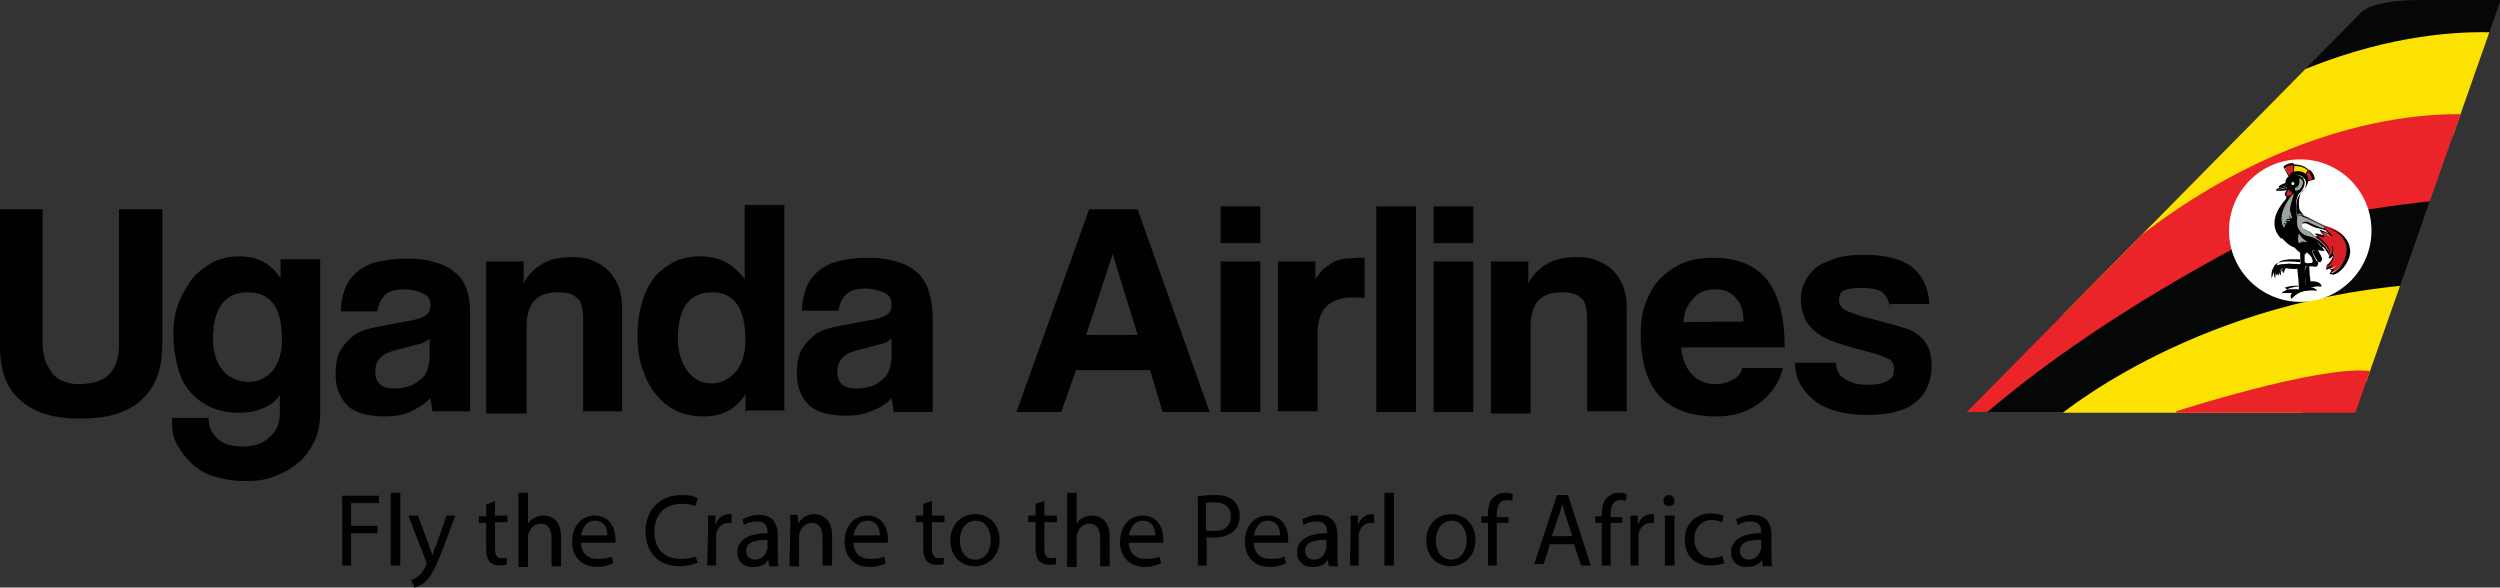 <?xml version="1.0" encoding="utf-8"?>
<!-- Generator: Adobe Illustrator 25.4.1, SVG Export Plug-In . SVG Version: 6.00 Build 0)  -->
<svg version="1.1" id="Layer_1" xmlns="http://www.w3.org/2000/svg" xmlns:xlink="http://www.w3.org/1999/xlink" x="0px" y="0px"
	 viewBox="0 0 340.4 80" style="enable-background:new 0 0 340.4 80;" xml:space="preserve">
<rect x="0" y="0" width="340.4" height="80" fill="#333333" stroke="none"/>
<style type="text/css">
	.b29235af{clip-path:url(#SVGID_00000025402561270761035260000017811737690117974441_);}
	.o0fc08cc{fill:#050606;}
	.seafefe3{fill:#FBE201;}
	.e850fd50{fill:#EA2429;}
	.q5b6c2f0{fill:#FFFFFF;}
	.cd2f9d9f{fill:#D91F26;}
	.je93e86b{fill:#010101;}
	.f5b68e9b{fill:#FCDC00;}
	.ce3f2e77{fill:#9CA69C;}
</style>
<g>
	<g>
		<g>
			<g>
				<g>
					<defs>
						<path id="SVGID_1_" d="M267.8,56.1L321.2,2c0,0,1-2,8.3-2s11,0,11,0l-19.8,56.2h-52.8V56.1z"/>
					</defs>
					<clipPath id="SVGID_00000125576028190396029890000012867596602293655702_">
						<use xlink:href="#SVGID_1_"  style="overflow:visible;"/>
					</clipPath>
					<g style="clip-path:url(#SVGID_00000125576028190396029890000012867596602293655702_);">
						<g>
							<path class="o0fc08cc" d="M272.4,35.7l9.4,0.1l55-25.2l7.9-12.9c0,0-21.5-4.3-47.9,14.8c-26.6,19.1-28,23.7-28,23.7L272.4,35.7z"
								/>
							<path class="seafefe3" d="M271.3,42.8l9.4,0.1l55-25.2l7.9-12.9c0,0-21.5-4.3-47.9,14.8s-27.9,23.7-27.9,23.7L271.3,42.8z"/>
							<path class="e850fd50" d="M267.8,56.1l9.4-0.1L331.3,29l7.5-13.2c0,0-21.6-3.6-47.5,16.4s-27.1,24.5-27.1,24.5L267.8,56.1z"/>
							<path class="o0fc08cc" d="M270.6,56.1H282l46.2-17.5l5.9-11.5c0,0-20.4,1.6-28.8,6.1S282.8,45.7,270.6,56.1z"/>
							<path class="seafefe3" d="M297,57.3h-17.5c0,0,18.1-15.9,48.6-18.5c30.6-2.8-15,17.5-15,17.5L297,57.3z"/>
						</g>
						<path class="e850fd50" d="M296.3,56c0,0,19.2-6.2,26.2-5.5c7,0.7-1.6,9.3-1.6,9.3l-24.6-0.7V56z"/>
					</g>
				</g>
			</g>
			<g>
				<g>
					<circle class="q5b6c2f0" cx="313.2" cy="31.4" r="9.7"/>
				</g>
				<g>
					<g>
						<g>
							<g>
								<g>
									<path class="cd2f9d9f" d="M311.7,24l-0.6-1.2c0.2-0.2,0.7-0.5,1.3-0.5l-0.1,1.3L311.7,24z"/>
									<path class="je93e86b" d="M311.6,24l-0.7-1.3l0,0c0.3-0.3,0.7-0.5,1.4-0.5l0,0l0,0c0,0-0.1,1.2-0.1,1.3l0,0L311.6,24z
										 M311.1,22.9l0.6,1l0.6-0.2c0-0.5,0-1,0.1-1.2C311.7,22.5,311.4,22.6,311.1,22.9z"/>
								</g>
								<g>
									<path class="f5b68e9b" d="M312.3,23.7l0.1-1.3c0,0,1.3-0.1,2,0.8l-0.7,1L312.3,23.7z"/>
									<path class="je93e86b" d="M313.7,24.3l-1.5-0.5l0.1-1.4l0,0c0,0,1.3-0.1,2.1,0.8C314.4,23.2,314.4,23.2,313.7,24.3L313.7,24.3z
										 M312.3,23.7l1.3,0.5c0.2-0.3,0.6-0.8,0.7-0.9c-0.6-0.7-1.6-0.7-1.9-0.7L312.3,23.7z"/>
								</g>
								<g>
									<path class="cd2f9d9f" d="M313.7,24.1l0.7-1c0.5,0.5,0.6,0.8,0.7,1.3l-1,0.2C314.1,24.6,313.7,24.1,313.7,24.1z"/>
									<path class="je93e86b" d="M314.1,24.7L314.1,24.7L314.1,24.7c-0.1-0.1-0.3-0.5-0.3-0.6l0,0l0,0l0.7-1l0,0
										c0.5,0.5,0.6,0.8,0.7,1.3l0,0l0,0C315,24.5,314.1,24.7,314.1,24.7z M313.7,24.1c0.1,0.1,0.2,0.3,0.2,0.5
										c0.1,0,0.8-0.2,0.9-0.2c-0.1-0.5-0.2-0.7-0.6-1.2L313.7,24.1z"/>
								</g>
								<g>
									<path class="je93e86b" d="M312,40.6c0,0,1.2-1.4,3.5-1c-0.3-0.6-1.5-0.5-1.5-0.5s-0.3-2.7-0.1-2.8c0.2-0.1,1.4,0,1.4,0
										c0.1,0,0.5-0.5,0.2-0.7c-0.2-0.2-0.8-1.3-0.6-1.5c0.2-0.2,1.6,0.1,1.6,0.1l-3.8-5c0,0-0.3-1.9,0.3-2.8
										c0.9-0.8,0.8-1.6,0.8-1.6c-0.1-0.8-1.5-1.5-2.3-0.7c-0.6,0.7-0.2,1.2-0.2,1.2s-1.4,0.3-1.4,0.6c0,0.2,1.5,0,1.5,0l-0.1,1.2
										c0,0-3.1,2.9-0.7,5.4l0.1-0.1c0,0,0.8,1,1.7,1.3c0.8,0.8,0.8,0.7,0.8,0.7s0.1,1.4,0,1.6c-0.2-0.1-2.3-0.1-2.7,0
										c-0.2,0.1-1.4,0-1.2,1.9c0.2-0.5,0.3-0.9,0.3-0.9s0,0.7,0.2,0.9c0-0.7,0.2-1.2,0.2-1.2s0,0.7,0.2,0.8c0.1,0.1,0.1-1.2,1-1
										s1.6,0.1,1.6,0.1s0.3,2.6,0.2,2.8c-0.7-0.1-2.2,0.1-2.3,0.5c0.9,0,1.4,0,1.4,0S311.7,40.2,312,40.6z"/>
									<path class="je93e86b" d="M312,40.7L312,40.7c-0.2-0.3,0.2-0.9,0.5-1c-0.1,0-0.3,0-0.7,0c-0.1,0-0.3,0-0.5,0h-0.1v-0.1
										c0.1-0.3,1.2-0.6,1.9-0.6c0.2,0,0.3,0,0.5,0c0-0.3-0.1-1.7-0.2-2.7c0,0-0.1,0-0.2,0c-0.3,0-0.8,0-1.3-0.1
										c-0.6-0.1-0.8,0.5-0.9,0.8c-0.1,0.2-0.1,0.2-0.1,0.2l0,0c-0.1-0.1-0.2-0.5-0.2-0.7c-0.1,0.2-0.2,0.6-0.1,0.9v0.1l-0.1-0.1
										c-0.2-0.1-0.2-0.5-0.2-0.7c-0.1,0.1-0.2,0.5-0.3,0.7l-0.1,0.1v-0.2c-0.2-1.6,0.6-1.7,1-1.9h0.1c0.1,0,0.6-0.1,0.9-0.1
										c0.7,0,1.5,0,1.6,0.1c0.1-0.2,0-1,0-1.5c-0.1,0-0.2-0.2-0.7-0.7c-0.8-0.2-1.5-1-1.7-1.3c0,0,0,0.1-0.1,0.1l0,0l0,0
										c-0.6-0.7-0.9-1.4-0.9-2.2c0-1.6,1.5-3,1.6-3.3l0.1-1c-0.2,0-0.8,0.1-1.2,0.1c-0.2,0-0.3,0-0.3-0.1c0,0,0,0,0-0.1
										c0-0.2,1-0.6,1.4-0.6c-0.1-0.1-0.2-0.6,0.2-1.2c0.2-0.2,0.6-0.3,1-0.3c0.7,0,1.4,0.5,1.4,1l0,0c0,0.1,0.1,0.9-0.8,1.7
										c-0.7,0.8-0.5,2.6-0.3,2.7l4,5.1h-0.1c0,0-0.8-0.2-1.3-0.2c-0.2,0-0.2,0-0.3,0c0,0,0,0,0,0.1c0,0.3,0.5,1,0.6,1.3
										c0.1,0.1,0.1,0.3,0,0.5c-0.1,0.1-0.1,0.2-0.2,0.2c0,0-0.6-0.1-0.9-0.1c-0.2,0-0.3,0-0.5,0c-0.1,0.1-0.1,1.5,0.1,2.7
										c0,0,0,0,0.1,0c0.3,0,1.2,0,1.4,0.6v0.1h-0.1c-0.2,0-0.5,0-0.7,0C313,39.5,312.1,40.6,312,40.7L312,40.7z M311.6,39.4
										c0.6,0,0.8,0.1,0.9,0.1h0.1l-0.1,0.1c-0.2,0.1-0.6,0.6-0.6,0.9c0.2-0.2,1.2-1,2.9-1c0.2,0,0.3,0,0.6,0
										c-0.3-0.3-1-0.3-1.3-0.3c-0.1,0-0.1,0-0.1,0l0,0l0,0c-0.1-0.6-0.3-2.7,0-2.9c0.1,0,0.2-0.1,0.5-0.1c0.5,0,0.9,0.1,0.9,0.1
										s0.1-0.1,0.2-0.2c0,0,0.1-0.2,0-0.5c-0.1-0.2-0.7-1-0.7-1.4c0-0.1,0-0.1,0.1-0.1c0.1,0,0.2-0.1,0.3-0.1
										c0.3,0,0.9,0.1,1.2,0.1l-3.8-4.9c0-0.1-0.3-1.9,0.5-2.8c0.8-0.7,0.8-1.4,0.8-1.5l0,0v-0.1c-0.1-0.6-0.7-1-1.4-1
										c-0.3,0-0.7,0.1-0.9,0.3c-0.5,0.6-0.1,1-0.1,1v0.1h-0.1c-0.7,0.2-1.4,0.5-1.4,0.6l0,0c0,0,0,0,0.2,0c0.5,0,1.3-0.1,1.3-0.1
										h0.1l-0.1,1.2l0,0c0,0-1.6,1.5-1.6,3.1c0,0.8,0.2,1.5,0.8,2.1l0,0V32v0.1c0,0,0.8,1,1.7,1.3l0,0l0,0
										c0.6,0.6,0.7,0.7,0.7,0.7l0,0l0,0l0,0l0,0l0,0l0,0c0,0.2,0.1,1.4,0,1.6l0,0l0,0c-0.1,0-0.9-0.1-1.7-0.1
										c-0.5,0-0.8,0-0.9,0.1h-0.1c-0.3,0.1-1.2,0.2-0.9,1.5c0.2-0.5,0.3-0.7,0.3-0.7h0.1c0,0,0,0.5,0.1,0.7c0-0.6,0.2-1,0.2-1
										l0.1-0.1v0.1c0,0.2,0.1,0.7,0.2,0.8c0,0,0-0.1,0.1-0.2c0.1-0.3,0.3-0.9,1-0.9c0.6,0.1,1,0.1,1.3,0.1c0.1,0,0.2,0,0.2,0l0,0
										l0,0c0,0.2,0.3,2.6,0.2,2.9l0,0l0,0c-0.1,0-0.3,0-0.6,0c-0.7,0-1.5,0.1-1.7,0.3C311.4,39.4,311.5,39.4,311.6,39.4z"/>
								</g>
								<g>
									<path class="ce3f2e77" d="M312.3,26.4c0,0-2.3,2.6-1.3,4.4c0-0.2,0-0.5,0.1-0.5l0.2,0.2c0-0.1-0.1-0.5-0.1-0.5
										c0.1,0,0.2,0,0.3,0.1c-0.1-0.1-0.1-0.2-0.2-0.3c0.1,0,0.3,0,0.5,0l-0.1-0.5h0.3C311.5,28.5,312.1,27.4,312.3,26.4z"/>
									<path class="ce3f2e77" d="M311,31l-0.1-0.1c-1-2,1.3-4.5,1.3-4.5h0.1c-0.1,0.2-0.1,0.5-0.2,0.6c-0.2,0.8-0.6,1.6,0,2.6v0.1H312
										c-0.1,0-0.2,0-0.3,0c0,0.1,0.1,0.2,0.1,0.3v0.1h-0.5l0.2,0.3l-0.3-0.1c0,0.1,0.1,0.2,0.1,0.3l0,0l0,0l0,0
										c0,0-0.1-0.1-0.2-0.1l0,0c0,0.1,0,0.2,0,0.3L311,31z M312.2,26.6c-0.5,0.6-1.9,2.6-1.2,4.1v-0.1v-0.1l0,0h0.1l0,0l0,0l0,0
										l0,0l0,0l0.1,0.1c0-0.1-0.1-0.2-0.1-0.3v-0.1l0.3,0.1l-0.1-0.3h0.5c-0.1-0.3-0.1-0.3-0.1-0.3l0,0l0,0h0.2
										c-0.5-0.9-0.2-1.7,0.1-2.6C312.2,26.9,312.2,26.8,312.2,26.6z"/>
								</g>
								<g>
									<path class="ce3f2e77" d="M313.1,24.3c0,0,0.1,0.8-0.3,1.2c-0.1,0-0.3,0.1-0.3,0.3c0,0.2,0.2,0.2,0.3,0.1
										C313.4,25.8,313.9,24.7,313.1,24.3z"/>
									<path class="ce3f2e77" d="M312.7,25.9L312.7,25.9c-0.1,0-0.2-0.1-0.2-0.2c0-0.2,0.1-0.2,0.2-0.3c0,0,0,0,0.1,0
										c0.5-0.2,0.3-1,0.3-1v-0.1h0.1c0.3,0.2,0.5,0.5,0.3,0.8c-0.1,0.3-0.3,0.8-0.7,0.8l0,0C312.8,25.9,312.7,25.9,312.7,25.9z
										 M313.2,24.4c0,0.2,0,0.8-0.3,1c0,0,0,0-0.1,0c-0.1,0.1-0.2,0.1-0.2,0.2c0,0.1,0.1,0.1,0.1,0.1h0.1l0,0
										c0.2,0,0.6-0.3,0.6-0.8C313.5,24.8,313.5,24.6,313.2,24.4z"/>
								</g>
								<g>
									<path class="q5b6c2f0" d="M312.2,24.8c0.1,0,0.2,0.1,0.2,0.2c0,0.1-0.1,0.2-0.2,0.2c-0.1,0-0.2-0.1-0.2-0.2
										C312,24.8,312.1,24.8,312.2,24.8z"/>
								</g>
								<g>
									<path class="cd2f9d9f" d="M311.6,25.7c-0.1,0.1-0.8,0.8-0.1,1c0.7-0.2,0.5-0.3,0.6-0.5C312.1,26,311.7,25.9,311.6,25.7z"/>
									<path class="je93e86b" d="M311.4,26.8L311.4,26.8c-0.2-0.1-0.3-0.2-0.3-0.3c0-0.3,0.3-0.7,0.5-0.8l0,0l0,0c0,0,0.1,0.1,0.2,0.1
										c0.1,0.1,0.3,0.2,0.3,0.5l0,0l0,0c0,0,0,0.1-0.1,0.1C312,26.6,312,26.6,311.4,26.8L311.4,26.8z M311.6,25.8
										c-0.1,0.1-0.3,0.5-0.3,0.7c0,0.1,0.1,0.2,0.2,0.2c0.5-0.1,0.5-0.2,0.5-0.2s0-0.1,0.1-0.1c0-0.1-0.1-0.2-0.2-0.3
										C311.7,25.9,311.6,25.9,311.6,25.8z"/>
								</g>
								<g>
									<path class="ce3f2e77" d="M313,32c0,0.1-0.2,0.7,0,1c0.6-0.2,0.8-0.1,1,0C313.5,32.7,313.4,32.5,313,32z"/>
									<path class="ce3f2e77" d="M313,33.1L313,33.1c-0.2-0.5-0.1-0.9,0-1.2v-0.1l0.1,0.1c0.3,0.5,0.6,0.7,1,1l-0.1,0.1
										c-0.1,0-0.2-0.1-0.3-0.1C313.5,33,313.2,33,313,33.1L313,33.1z M313,32.1c0,0.2-0.1,0.6,0,0.9c0.2-0.1,0.5-0.1,0.7-0.1
										C313.5,32.7,313.2,32.4,313,32.1z"/>
								</g>
								<g>
									<path class="q5b6c2f0" d="M313.9,34.5v1.3c0,0,0.5,0.1,0.6,0C314.8,35.7,314.5,34.9,313.9,34.5z"/>
									<path class="q5b6c2f0" d="M314.3,35.8L314.3,35.8c-0.2,0-0.3,0-0.3,0l0,0v-1.4h0.1c0.5,0.3,0.8,0.8,0.8,1.2
										c0,0.1-0.1,0.1-0.1,0.2C314.5,35.8,314.4,35.8,314.3,35.8z M313.9,35.7c0.1,0,0.2,0,0.3,0l0,0c0.1,0,0.2,0,0.2,0s0,0,0-0.1
										c0-0.2-0.2-0.7-0.6-1V35.7z"/>
								</g>
								<g>
									<path class="ce3f2e77" d="M317.1,34.6c0,0-0.8-2-2.8-2.4c-2-0.5-1.7-2.7-1.6-2.8c0.1-0.2,0.1-0.5,0.7-0.2
										c0.6,0.2,3.3,1.6,3.6,1.7C317.4,31,317.1,34.8,317.1,34.6z"/>
									<path class="je93e86b" d="M317.1,34.8L317.1,34.8L317.1,34.8c0,0-0.8-2-2.8-2.4c-1.2-0.2-1.5-1-1.7-1.6c-0.1-0.6,0-1,0-1.2l0,0
										c0-0.1,0.1-0.3,0.3-0.3c0.1,0,0.2,0,0.5,0.1c0.1,0.1,0.3,0.2,0.7,0.3c1,0.5,2.7,1.3,2.9,1.4c0.3,0.1,0.2,2.2,0.1,3.1
										C317.1,34.8,317.1,34.8,317.1,34.8z M313,29.2c-0.1,0-0.2,0.1-0.2,0.2v0.1c0,0-0.1,0.6,0,1.2c0.1,0.6,0.6,1.3,1.6,1.5
										c1.7,0.3,2.6,1.9,2.8,2.3c0.1-0.7,0.2-3,0-3.5l0,0c-0.3,0-2-0.8-3-1.4c-0.3-0.1-0.6-0.2-0.7-0.3
										C313.1,29.3,313,29.2,313,29.2z"/>
								</g>
								<g>
									<path class="cd2f9d9f" d="M315.1,32.2c0,0,2.7,1.6,1.9,3c0.8-0.5,0.6-1.4,0.6-1.4s0.7,1.6-0.9,2.4c0.1,0.1,0.2,0.1,0.2,0.1
										l-0.2,0.2c0,0-0.1,0.2,0.9-0.3c-0.2,0.2-0.3,0.3-0.3,0.3s0.1,0.2,0.8-0.3c-0.6,0.6-0.7,0.9-0.7,0.9c1.5-0.1,4.8-5-1-6.4
										c0.3,0.3,0.2,0.2,0.2,0.2L315.1,32.2z"/>
									<path class="je93e86b" d="M317.2,37.3L317.2,37.3L317.2,37.3L317.2,37.3c0.1-0.2,0.2-0.5,0.5-0.6c-0.1,0.1-0.2,0.1-0.3,0.1
										c-0.1,0-0.1-0.1-0.1-0.1l0,0l0,0c0,0,0-0.1,0.1-0.2c-0.3,0.1-0.6,0.2-0.6,0.2h-0.1c0,0,0,0,0-0.1l0.2-0.2
										c0,0-0.1,0-0.2-0.1l0,0h0.1c0.9-0.5,1-1.3,1-1.9c0,0.2-0.2,0.6-0.6,0.8l-0.1-0.1c0.3-0.6,0.2-1.4-1.7-2.8
										c-0.1-0.1-0.1-0.1-0.1-0.1l0,0l0,0l1.4-1c0,0-0.1-0.1-0.2-0.2l-0.1-0.1h0.2c3,0.8,3.4,2.4,3.4,3.4c-0.1,1.6-1.5,3-2.3,3.1
										l0,0L317.2,37.3L317.2,37.3z M318,36.4L318,36.4c-0.2,0.3-0.5,0.7-0.6,0.8c0.8-0.1,2-1.5,2.1-3c0.1-1.5-0.9-2.7-3-3.3
										l0.1,0.1l0,0l0,0l0,0l0,0l0,0l0,0l-1.4,1c0,0,0,0,0.1,0c1.9,1.3,2.1,2.2,1.9,2.8c0.6-0.5,0.3-1.2,0.3-1.3h0.1
										c0,0,0.6,1.6-0.8,2.6c0.1,0.1,0.1,0,0.1,0h0.2l-0.3,0.3c0.1,0,0.3-0.1,0.8-0.3v0.1c-0.2,0.1-0.2,0.3-0.2,0.3
										C317.3,36.7,317.6,36.7,318,36.4z"/>
								</g>
								<g>
									<path class="q5b6c2f0" d="M315.2,31.7c0.3,0.2,0.5,0.3,0.6,0.5c-0.3-0.1-0.7,0-0.7,0s-0.7-0.7-0.8-0.8c-0.1,0-0.7-0.3-0.7-0.3
										c-0.2-0.1-0.6-1.2,0.5-0.8c1,0.5,1.3,0.6,1.3,0.6c0.5,0.1,0.8,0.2,1.3,0.5c0.2,0.2,0.5,0.6,0.7,0.8c0,0-1.3-0.7-1.5-0.7
										c0.3,0.3,0.6,0.7,0.6,0.7C316,32,315.7,31.8,315.2,31.7z"/>
									<path class="je93e86b" d="M315.8,32.3L315.8,32.3c-0.3-0.1-0.5-0.1-0.6-0.1s-0.1,0-0.1,0l0,0l0,0c-0.2-0.2-0.7-0.7-0.8-0.7
										c-0.1,0-0.6-0.2-0.7-0.3c-0.1-0.1-0.3-0.5-0.2-0.7c0-0.1,0.1-0.3,0.5-0.3c0.1,0,0.2,0,0.3,0c1,0.5,1.3,0.6,1.3,0.6l1.3,0.5
										l0.8,0.8l-0.1,0.1c-0.3-0.2-0.9-0.5-1.3-0.6c0.2,0.2,0.3,0.6,0.3,0.6v0.1h-0.2c-0.3-0.1-0.6-0.1-0.9-0.2
										C315.7,32.1,315.8,32.1,315.8,32.3L315.8,32.3z M315.2,32.2c0.1,0,0.2,0,0.5,0c-0.1-0.1-0.2-0.1-0.5-0.3l0,0v-0.1
										c0.3,0.1,0.7,0.1,1.2,0.2c-0.1-0.1-0.2-0.3-0.5-0.6l-0.1-0.1h0.1c0.1,0,0.9,0.3,1.3,0.6l-0.6-0.6l-1.3-0.3
										c0,0-0.1,0-1.3-0.6c-0.1,0-0.2,0-0.3,0c-0.2,0-0.3,0.1-0.3,0.2c0,0.2,0.1,0.5,0.2,0.6c0.2,0.1,0.6,0.3,0.7,0.3l0,0
										C314.4,31.4,315,32,315.2,32.2L315.2,32.2z"/>
								</g>
								<g>
									<path class="je93e86b" d="M310,25.8c0,0,1.3-0.3,1.4-0.2"/>
									<path class="q5b6c2f0" d="M310,25.9L310,25.9c0.2-0.1,1.3-0.5,1.4-0.3v0.1C311.4,25.5,310.7,25.7,310,25.9z"/>
								</g>
							</g>
						</g>
					</g>
				</g>
			</g>
		</g>
		<g>
			<path class="je93e86b" d="M16.2,28.5h5.9v18.4c0,3.4-0.9,5.8-2.9,7.6S14.5,57,10.8,57c-3.4,0-6.1-0.8-7.9-2.4c-2-1.6-2.9-4.1-2.9-7.5
				V28.5h5.8v18.2c0,1.7,0.5,3,1.3,4.1c0.8,1,2.1,1.5,3.6,1.5c3.7,0,5.5-1.7,5.5-5.4C16.2,46.9,16.2,28.5,16.2,28.5z"/>
			<path class="je93e86b" d="M38.3,53.3c-0.3,0.9-1,1.6-2.1,2.1c-1,0.5-2.2,0.8-3.5,0.8c-1.7,0-3.1-0.3-4.3-0.9c-1.2-0.6-2.1-1.4-2.8-2.3
				c-0.7-0.9-1.2-2.1-1.5-3.4c-0.3-1.3-0.5-2.6-0.5-4c0-1.6,0.2-3,0.7-4.3c0.5-1.3,1.2-2.4,1.9-3.4c0.8-0.9,1.7-1.6,2.8-2.2
				c1-0.5,2.2-0.8,3.5-0.8c2.6,0,4.4,1,5.7,3v-2.6h5.4V56c0,1.5-0.2,2.9-0.8,4.1c-0.6,1.2-1.3,2.2-2.2,2.9c-0.9,0.8-2,1.4-3.3,1.9
				c-1.3,0.5-2.6,0.6-4,0.6s-2.7-0.2-4-0.6c-1.2-0.3-2.2-0.9-3.1-1.7c-0.8-0.7-1.5-1.6-2.1-2.7c-0.6-1-0.7-2.2-0.7-3.6h5
				c0,1.3,0.5,2.2,1.3,2.9c0.8,0.7,1.9,1,3.3,1c1.4,0,2.7-0.3,3.6-1.2c1-0.8,1.5-1.9,1.5-3.3v-3H38.3z M33.8,52
				c1.3,0,2.4-0.5,3.3-1.5c0.8-1,1.3-2.4,1.3-4.2c0-4.4-1.5-6.5-4.7-6.5c-3,0-4.7,2.1-4.7,6.3c0,1.9,0.5,3.3,1.3,4.3
				C31.1,51.4,32.5,52,33.8,52z"/>
			<path class="je93e86b" d="M58.9,56.1c-0.1-0.6-0.2-1.2-0.3-1.9C58,54.9,57,55.5,56,56c-1,0.5-2.3,0.7-3.6,0.7c-2.3,0-4.1-0.5-5.1-1.5
				s-1.6-2.4-1.6-4.1c0-1.5,0.2-2.7,0.7-3.5c0.5-0.8,1.2-1.5,2-2.1c0.8-0.5,1.9-0.8,3-1c1.2-0.2,2.4-0.5,3.7-0.7
				c1.4-0.2,2.3-0.5,2.8-0.8s0.7-0.8,0.7-1.5s-0.3-1.2-0.9-1.5s-1.5-0.6-2.6-0.6c-1.3,0-2.1,0.2-2.7,0.8s-0.9,1.3-1,2.2h-5
				c0-1,0.2-2,0.5-2.9c0.3-0.9,0.8-1.6,1.5-2.3c0.7-0.6,1.6-1.2,2.8-1.5c1.2-0.3,2.6-0.5,4.2-0.5c1.6,0,3,0.2,4.1,0.6
				c1.2,0.3,2,0.9,2.7,1.5c0.7,0.6,1.2,1.5,1.5,2.6S64,42,64,43.1v12.9H58.9z M58.5,46.1c-0.2,0.2-0.7,0.5-1.2,0.7
				c-0.6,0.1-1.3,0.3-2.3,0.6c-1.5,0.3-2.6,0.7-3.1,1.2c-0.6,0.5-0.8,1.2-0.8,2c0,1.5,0.8,2.3,2.6,2.3c0.7,0,1.3-0.1,2-0.3
				c0.6-0.2,1.2-0.6,1.5-0.9c0.5-0.3,0.8-0.8,1-1.4s0.3-1.2,0.3-1.7L58.5,46.1z"/>
			<path class="je93e86b" d="M79.4,56.1V43.7c0-1.6-0.2-2.7-0.8-3.1c-0.6-0.6-1.4-0.8-2.7-0.8c-2.8,0-4.2,1.5-4.2,4.7v11.8h-5.5V35.6h5.1
				v3c0.6-1.2,1.5-2.1,2.6-2.7c1-0.6,2.4-0.9,4.1-0.9c0.9,0,1.9,0.1,2.7,0.5c0.8,0.3,1.5,0.7,2.1,1.3c0.6,0.6,1,1.3,1.4,2.1
				c0.3,0.8,0.5,1.9,0.5,2.9V56h-5.2V56.1z"/>
			<path class="je93e86b" d="M101.5,56.1v-2.4c-1.3,2-3.1,3-5.7,3c-1.3,0-2.4-0.2-3.6-0.7c-1-0.5-2-1.2-2.8-2.2c-0.8-0.9-1.4-2.1-1.9-3.5
				c-0.5-1.4-0.7-2.9-0.7-4.7c0-1.5,0.2-3,0.6-4.3c0.3-1.3,0.9-2.4,1.6-3.4c0.7-0.9,1.6-1.6,2.7-2.2c1-0.5,2.2-0.8,3.6-0.8
				c2.6,0,4.5,1,6.1,3.1V27.9h5.4v28h-5.2V56.1z M96.9,52.2c1.3,0,2.4-0.6,3.3-1.6c0.8-1,1.3-2.4,1.3-4.2c0-4.4-1.5-6.6-4.5-6.6
				c-3.1,0-4.7,2.1-4.7,6.3c0,1.9,0.5,3.3,1.3,4.4C94.5,51.7,95.5,52.2,96.9,52.2z"/>
			<path class="je93e86b" d="M121.7,56.1c-0.1-0.6-0.2-1.2-0.3-1.9c-0.6,0.7-1.5,1.3-2.6,1.7c-1,0.5-2.3,0.7-3.6,0.7
				c-2.3,0-4.1-0.5-5.1-1.5c-1-1-1.6-2.4-1.6-4.1c0-1.5,0.2-2.7,0.7-3.5c0.5-0.8,1.2-1.5,2-2.1c0.8-0.5,1.9-0.8,3-1
				c1.2-0.2,2.4-0.5,3.7-0.7c1.4-0.2,2.3-0.5,2.8-0.8c0.5-0.3,0.7-0.8,0.7-1.5s-0.3-1.2-0.9-1.5c-0.6-0.3-1.5-0.6-2.6-0.6
				c-1.3,0-2.1,0.2-2.7,0.8s-0.9,1.3-1,2.2h-5c0-1,0.2-2,0.5-2.9c0.3-0.9,0.8-1.6,1.5-2.3c0.7-0.6,1.6-1.2,2.8-1.5s2.6-0.5,4.2-0.5
				c1.6,0,3,0.2,4.1,0.6c1.2,0.3,2,0.9,2.7,1.5c0.7,0.7,1.2,1.5,1.5,2.6c0.3,1,0.5,2.2,0.5,3.4v12.9H121.7z M121.4,46.1
				c-0.2,0.2-0.7,0.5-1.2,0.7c-0.6,0.1-1.3,0.3-2.3,0.6c-1.5,0.3-2.6,0.7-3.1,1.2s-0.8,1.2-0.8,2c0,1.5,0.8,2.3,2.6,2.3
				c0.7,0,1.3-0.1,2-0.3c0.7-0.2,1.2-0.6,1.5-0.9c0.5-0.3,0.8-0.8,1-1.4c0.2-0.6,0.3-1.2,0.3-1.7V46.1z"/>
			<path class="je93e86b" d="M158.3,56.1l-1.7-5.7h-10.1l-2,5.7h-6.1l9.9-27.6h6.6l9.8,27.6H158.3z M151.5,34.6L151.5,34.6l-3.6,11h7
				L151.5,34.6z"/>
			<path class="je93e86b" d="M166.2,33.1v-5h5.4v5H166.2z M166.2,56.1V35.6h5.4v20.5H166.2z"/>
			<path class="je93e86b" d="M174,56.1V35.6h5.1V38c0.5-0.7,0.9-1.3,1.4-1.6c0.5-0.3,0.9-0.7,1.5-0.9c0.5-0.2,1-0.3,1.5-0.3
				c0.6,0,1-0.1,1.6-0.1h0.7v5.5c-0.5-0.1-1-0.1-1.5-0.1c-3.3,0-4.9,1.6-4.9,4.9v10.6H174V56.1z"/>
			<path class="je93e86b" d="M187.4,56.1v-28h5.4v28H187.4z"/>
			<path class="je93e86b" d="M195.2,33.1v-5h5.4v5H195.2z M195.2,56.1V35.6h5.4v20.5H195.2z"/>
			<path class="je93e86b" d="M216.1,56.1V43.7c0-1.6-0.2-2.7-0.8-3.1c-0.6-0.6-1.4-0.8-2.7-0.8c-2.8,0-4.2,1.5-4.2,4.7v11.8H203V35.6h5.1
				v3c0.6-1.2,1.5-2.1,2.6-2.7c1-0.6,2.4-0.9,4.1-0.9c0.9,0,1.9,0.1,2.7,0.5c0.8,0.3,1.5,0.7,2.1,1.3c0.6,0.6,1,1.3,1.4,2.1
				c0.3,0.8,0.5,1.9,0.5,2.9V56h-5.4V56.1z"/>
			<path class="je93e86b" d="M228.9,47.2c0.1,1.5,0.6,2.8,1.4,3.7c0.8,0.9,1.9,1.4,3.3,1.4c0.9,0,1.6-0.2,2.3-0.6
				c0.7-0.3,1.2-0.9,1.3-1.6h5.6c-0.6,2.1-1.7,3.7-3.4,4.9s-3.5,1.7-5.7,1.7c-6.9,0-10.3-3.7-10.3-11.2c0-1.6,0.2-3,0.7-4.3
				c0.5-1.3,1-2.3,2-3.3c0.9-0.9,1.9-1.6,3.1-2.1c1.2-0.5,2.6-0.7,4.2-0.7c3.1,0,5.6,1,7.2,3c1.6,2,2.4,5.1,2.4,9.2h-14.2V47.2z
				 M237.4,43.8c0-0.7-0.1-1.4-0.3-2c-0.2-0.6-0.6-1-0.9-1.4c-0.3-0.3-0.8-0.7-1.3-0.8c-0.5-0.2-1-0.2-1.5-0.2c-1,0-2,0.3-2.8,1.2
				c-0.8,0.8-1.3,1.9-1.4,3.3C229.2,43.8,237.4,43.8,237.4,43.8z"/>
			<path class="je93e86b" d="M257.3,41.9c-0.1-1-0.5-1.7-1-2.1s-1.5-0.6-2.8-0.6c-1,0-1.9,0.1-2.3,0.3c-0.6,0.2-0.8,0.7-0.8,1.3
				s0.2,1,0.8,1.4c0.6,0.3,1.4,0.6,2.4,0.9c1.2,0.3,2.3,0.6,3.4,0.9c1,0.2,2,0.6,2.8,0.8c1,0.5,1.9,1,2.4,1.9
				c0.6,0.8,0.8,1.9,0.8,3.1c0,2.1-0.7,3.8-2.2,5s-3.7,1.7-6.6,1.7c-3.1,0-5.6-0.7-7.2-2c-1.6-1.3-2.6-3-2.6-5.1h5.6
				c0,0.9,0.3,1.7,1.2,2.2c0.8,0.5,1.7,0.8,3.1,0.8c0.9,0,1.9-0.1,2.6-0.5c0.7-0.3,1-0.8,1-1.6c0-0.7-0.3-1.3-0.9-1.5
				c-0.7-0.3-1.4-0.6-2.3-0.8c-1.7-0.5-3.1-0.8-4.2-1.2c-1-0.3-2-0.7-2.7-1.2c-0.9-0.6-1.6-1.3-2-2.1c-0.3-0.8-0.6-1.6-0.6-2.6
				c0-0.8,0.1-1.6,0.5-2.4c0.3-0.7,0.8-1.4,1.5-2c0.7-0.6,1.6-0.9,2.7-1.3s2.4-0.5,4-0.5c2.9,0,5.1,0.6,6.5,1.7
				c1.4,1.2,2.2,2.8,2.3,5h-5.4V41.9z"/>
		</g>
	</g>
	<g>
		<path class="je93e86b" d="M46.5,67.5h5.1v1h-3.8v3.1h3.6v1h-3.6V77h-1.2v-9.4H46.5z"/>
		<path class="je93e86b" d="M53.2,67.1h1.3V77h-1.3V67.1z"/>
		<path class="je93e86b" d="M56.9,70.2l1.5,4c0.1,0.5,0.3,0.9,0.5,1.4l0,0c0.1-0.3,0.2-0.9,0.5-1.4l1.4-4H62L60.2,75
			c-0.9,2.3-1.5,3.5-2.3,4.2c-0.6,0.6-1.2,0.7-1.5,0.8L56,79c0.3-0.1,0.7-0.3,1-0.6c0.3-0.2,0.7-0.7,1-1.4c0-0.1,0.1-0.2,0.1-0.3
			c0-0.1,0-0.1-0.1-0.3l-2.4-6.2h1.3V70.2z"/>
		<path class="je93e86b" d="M67.4,68.2v2h1.7v0.9h-1.7v3.6c0,0.8,0.2,1.3,0.9,1.3c0.3,0,0.6,0,0.7-0.1v0.9C68.8,77,68.5,77,68,77
			c-0.6,0-1-0.2-1.3-0.5c-0.3-0.3-0.5-0.9-0.5-1.7v-3.6h-1v-0.9h1v-1.6L67.4,68.2z"/>
		<path class="je93e86b" d="M70.6,67.1h1.3v4.2l0,0c0.2-0.3,0.5-0.7,0.9-0.8c0.3-0.2,0.8-0.3,1.3-0.3c0.9,0,2.3,0.6,2.3,2.9v4h-1.3v-3.8
			c0-1-0.3-2-1.5-2c-0.8,0-1.4,0.6-1.6,1.3c-0.1,0.1-0.1,0.3-0.1,0.6v4h-1.3V67.1z"/>
		<path class="je93e86b" d="M79.1,73.8c0,1.6,1,2.3,2.3,2.3c0.9,0,1.4-0.1,1.9-0.3l0.2,0.9c-0.5,0.2-1.2,0.5-2.2,0.5
			c-2.1,0-3.4-1.4-3.4-3.4c0-2.1,1.2-3.6,3.1-3.6c2.2,0,2.8,2,2.8,3.1c0,0.2,0,0.5,0,0.6h-4.8V73.8z M82.7,72.9c0-0.8-0.3-2-1.7-2
			c-1.3,0-1.7,1.2-1.9,2H82.7z"/>
		<path class="je93e86b" d="M95,76.6c-0.5,0.2-1.4,0.5-2.4,0.5c-2.7,0-4.7-1.6-4.7-4.8c0-2.9,2-4.9,4.9-4.9c1.2,0,1.9,0.2,2.2,0.5l-0.3,1
			c-0.5-0.2-1.2-0.3-1.9-0.3c-2.2,0-3.7,1.4-3.7,3.8c0,2.3,1.3,3.7,3.6,3.7c0.7,0,1.5-0.1,2-0.3L95,76.6z"/>
		<path class="je93e86b" d="M96.4,72.3c0-0.8,0-1.5,0-2.1h1v1.3l0,0c0.3-0.9,1-1.5,1.9-1.5c0.1,0,0.2,0,0.3,0v1.2c-0.1,0-0.2,0-0.5,0
			c-0.8,0-1.5,0.7-1.6,1.6c0,0.1,0,0.3,0,0.6V77h-1.2L96.4,72.3L96.4,72.3z"/>
		<path class="je93e86b" d="M104.7,77l-0.1-0.8l0,0c-0.3,0.6-1,1-2.1,1c-1.4,0-2.1-0.9-2.1-2c0-1.6,1.4-2.6,4.1-2.6v-0.1
			c0-0.6-0.1-1.5-1.5-1.5c-0.6,0-1.3,0.2-1.7,0.5l-0.2-0.8c0.6-0.3,1.4-0.6,2.2-0.6c2.1,0,2.6,1.4,2.6,2.8v2.6c0,0.6,0,1.2,0.1,1.6
			h-1.2V77z M104.5,73.5c-1.4,0-2.9,0.2-2.9,1.5c0,0.8,0.6,1.2,1.2,1.2c0.9,0,1.4-0.6,1.6-1.2c0-0.1,0.1-0.2,0.1-0.3V73.5z"/>
		<path class="je93e86b" d="M107.6,72c0-0.7,0-1.3,0-1.9h1l0.1,1.2l0,0c0.3-0.7,1.2-1.3,2.2-1.3c0.9,0,2.4,0.6,2.4,2.9V77h-1.3v-3.8
			c0-1-0.3-2-1.5-2c-0.8,0-1.4,0.6-1.6,1.3c0,0.1-0.1,0.3-0.1,0.6v4h-1.3L107.6,72L107.6,72z"/>
		<path class="je93e86b" d="M116.2,73.8c0,1.6,1,2.3,2.3,2.3c0.9,0,1.4-0.1,1.9-0.3l0.2,0.9c-0.5,0.2-1.2,0.5-2.2,0.5
			c-2.1,0-3.4-1.4-3.4-3.4c0-2.1,1.2-3.6,3.1-3.6c2.2,0,2.8,2,2.8,3.1c0,0.2,0,0.5,0,0.6h-4.8V73.8z M119.8,72.9c0-0.8-0.3-2-1.7-2
			c-1.3,0-1.7,1.2-1.9,2H119.8z"/>
		<path class="je93e86b" d="M126.9,68.2v2h1.7v0.9h-1.7v3.6c0,0.8,0.2,1.3,0.9,1.3c0.3,0,0.6,0,0.7-0.1v0.9c-0.2,0.1-0.6,0.1-1,0.1
			c-0.6,0-1-0.2-1.3-0.5c-0.3-0.3-0.5-0.9-0.5-1.7v-3.6h-1v-0.9h1v-1.6L126.9,68.2z"/>
		<path class="je93e86b" d="M136.1,73.5c0,2.4-1.7,3.6-3.4,3.6c-1.9,0-3.3-1.4-3.3-3.5c0-2.2,1.5-3.6,3.4-3.6
			C134.8,70,136.1,71.5,136.1,73.5z M130.7,73.6c0,1.5,0.8,2.6,2.1,2.6c1.2,0,2.1-1,2.1-2.7c0-1.2-0.6-2.6-2-2.6
			C131.3,70.9,130.7,72.3,130.7,73.6z"/>
		<path class="je93e86b" d="M142.2,68.2v2h1.7v0.9h-1.7v3.6c0,0.8,0.2,1.3,0.9,1.3c0.3,0,0.6,0,0.7-0.1v0.9c-0.2,0.1-0.6,0.1-1,0.1
			c-0.6,0-1-0.2-1.3-0.5c-0.3-0.3-0.5-0.9-0.5-1.7v-3.6h-1v-0.9h1v-1.6L142.2,68.2z"/>
		<path class="je93e86b" d="M145.3,67.1h1.3v4.2l0,0c0.2-0.3,0.5-0.7,0.9-0.8c0.3-0.2,0.8-0.3,1.3-0.3c0.9,0,2.3,0.6,2.3,2.9v4h-1.3v-3.8
			c0-1-0.3-2-1.5-2c-0.8,0-1.4,0.6-1.6,1.3c-0.1,0.1-0.1,0.3-0.1,0.6v4h-1.3V67.1z"/>
		<path class="je93e86b" d="M153.7,73.8c0,1.6,1,2.3,2.3,2.3c0.9,0,1.4-0.1,1.9-0.3l0.2,0.9c-0.5,0.2-1.2,0.5-2.2,0.5
			c-2.1,0-3.4-1.4-3.4-3.4c0-2.1,1.2-3.6,3.1-3.6c2.2,0,2.8,2,2.8,3.1c0,0.2,0,0.5,0,0.6h-4.8V73.8z M157.3,72.9c0-0.8-0.3-2-1.7-2
			c-1.3,0-1.7,1.2-1.9,2H157.3z"/>
		<path class="je93e86b" d="M163,67.6c0.6-0.1,1.4-0.2,2.3-0.2c1.2,0,2.1,0.2,2.7,0.8c0.5,0.5,0.8,1.2,0.8,2s-0.2,1.5-0.7,2
			c-0.7,0.7-1.7,1-2.9,1c-0.3,0-0.7,0-0.9-0.1V77h-1.2v-9.3H163z M164.3,72.2c0.2,0.1,0.6,0.1,1,0.1c1.5,0,2.3-0.7,2.3-2
			c0-1.3-0.9-1.9-2.2-1.9c-0.6,0-0.9,0-1.2,0.1V72.2z"/>
		<path class="je93e86b" d="M170.7,73.8c0,1.6,1,2.3,2.3,2.3c0.9,0,1.4-0.1,1.9-0.3l0.2,0.9c-0.5,0.2-1.2,0.5-2.2,0.5
			c-2.1,0-3.4-1.4-3.4-3.4c0-2.1,1.2-3.6,3.1-3.6c2.2,0,2.8,2,2.8,3.1c0,0.2,0,0.5,0,0.6h-4.8V73.8z M174.3,72.9c0-0.8-0.3-2-1.7-2
			c-1.3,0-1.7,1.2-1.9,2H174.3z"/>
		<path class="je93e86b" d="M180.9,77l-0.1-0.8l0,0c-0.3,0.6-1,1-2.1,1c-1.4,0-2.1-0.9-2.1-2c0-1.6,1.4-2.6,4.1-2.6v-0.1
			c0-0.6-0.1-1.5-1.5-1.5c-0.6,0-1.3,0.2-1.7,0.5l-0.2-0.8c0.6-0.3,1.4-0.6,2.2-0.6c2.1,0,2.6,1.4,2.6,2.8v2.6c0,0.6,0,1.2,0.1,1.6
			h-1.2V77z M180.6,73.5c-1.4,0-2.9,0.2-2.9,1.5c0,0.8,0.6,1.2,1.2,1.2c0.9,0,1.4-0.6,1.6-1.2c0-0.1,0.1-0.2,0.1-0.3V73.5z"/>
		<path class="je93e86b" d="M183.9,72.3c0-0.8,0-1.5,0-2.1h1v1.3l0,0c0.3-0.9,1-1.5,1.9-1.5c0.1,0,0.2,0,0.3,0v1.2c-0.1,0-0.2,0-0.5,0
			c-0.8,0-1.5,0.7-1.6,1.6c0,0.1,0,0.3,0,0.6V77h-1.2L183.9,72.3L183.9,72.3z"/>
		<path class="je93e86b" d="M188.5,67.1h1.3V77h-1.3V67.1z"/>
		<path class="je93e86b" d="M200.9,73.5c0,2.4-1.7,3.6-3.4,3.6c-1.9,0-3.3-1.4-3.3-3.5c0-2.2,1.5-3.6,3.4-3.6
			C199.5,70,200.9,71.5,200.9,73.5z M195.5,73.6c0,1.5,0.8,2.6,2.1,2.6c1.2,0,2.1-1,2.1-2.7c0-1.2-0.6-2.6-2-2.6
			C196.2,70.9,195.5,72.3,195.5,73.6z"/>
		<path class="je93e86b" d="M202.6,77v-5.8h-0.9v-0.9h0.9v-0.3c0-0.9,0.2-1.9,0.8-2.3c0.5-0.5,1-0.6,1.6-0.6c0.5,0,0.8,0.1,1,0.2
			l-0.1,0.9c-0.2-0.1-0.5-0.1-0.8-0.1c-1,0-1.3,0.9-1.3,2v0.3h1.6v0.8h-1.6V77H202.6z"/>
		<path class="je93e86b" d="M211.1,73.9l-0.9,2.9h-1.3l3.1-9.4h1.5l3.1,9.6h-1.3l-1-2.9h-3.3V73.9z M214.1,73l-0.9-2.7
			c-0.2-0.6-0.3-1.2-0.5-1.7l0,0c-0.1,0.6-0.3,1.2-0.5,1.7l-0.9,2.7H214.1z"/>
		<path class="je93e86b" d="M218.1,77v-5.8h-0.9v-0.9h0.9v-0.3c0-0.9,0.2-1.9,0.8-2.3c0.5-0.5,1-0.6,1.6-0.6c0.5,0,0.8,0.1,1,0.2
			l-0.1,0.9c-0.2-0.1-0.5-0.1-0.8-0.1c-1,0-1.3,0.9-1.3,2v0.3h1.6v0.8h-1.6V77H218.1z"/>
		<path class="je93e86b" d="M222,72.3c0-0.8,0-1.5,0-2.1h1v1.3l0,0c0.3-0.9,1-1.5,1.9-1.5c0.1,0,0.2,0,0.3,0v1.2c-0.1,0-0.2,0-0.5,0
			c-0.8,0-1.5,0.7-1.6,1.6c0,0.1,0,0.3,0,0.6V77H222L222,72.3L222,72.3z"/>
		<path class="je93e86b" d="M228,68.2c0,0.5-0.3,0.7-0.8,0.7c-0.5,0-0.7-0.3-0.7-0.7c0-0.5,0.3-0.8,0.8-0.8C227.8,67.5,228,67.9,228,68.2
			z M226.7,77v-6.8h1.3V77H226.7z"/>
		<path class="je93e86b" d="M234.8,76.7c-0.3,0.1-1,0.3-2,0.3c-2.1,0-3.4-1.4-3.4-3.5s1.4-3.6,3.6-3.6c0.7,0,1.4,0.2,1.7,0.3l-0.2,0.9
			c-0.3-0.1-0.7-0.3-1.4-0.3c-1.5,0-2.4,1.2-2.4,2.6c0,1.5,1,2.6,2.3,2.6c0.7,0,1.2-0.2,1.5-0.3L234.8,76.7z"/>
		<path class="je93e86b" d="M240,77l-0.1-0.8l0,0c-0.3,0.6-1,1-2.1,1c-1.4,0-2.1-0.9-2.1-2c0-1.6,1.4-2.6,4.1-2.6v-0.1
			c0-0.6-0.1-1.5-1.5-1.5c-0.6,0-1.3,0.2-1.7,0.5l-0.2-0.8c0.6-0.3,1.4-0.6,2.2-0.6c2.1,0,2.6,1.4,2.6,2.8v2.6c0,0.6,0,1.2,0.1,1.6
			H240V77z M239.8,73.5c-1.4,0-2.9,0.2-2.9,1.5c0,0.8,0.6,1.2,1.2,1.2c0.9,0,1.4-0.6,1.6-1.2c0-0.1,0.1-0.2,0.1-0.3V73.5z"/>
	</g>
</g>
</svg>
